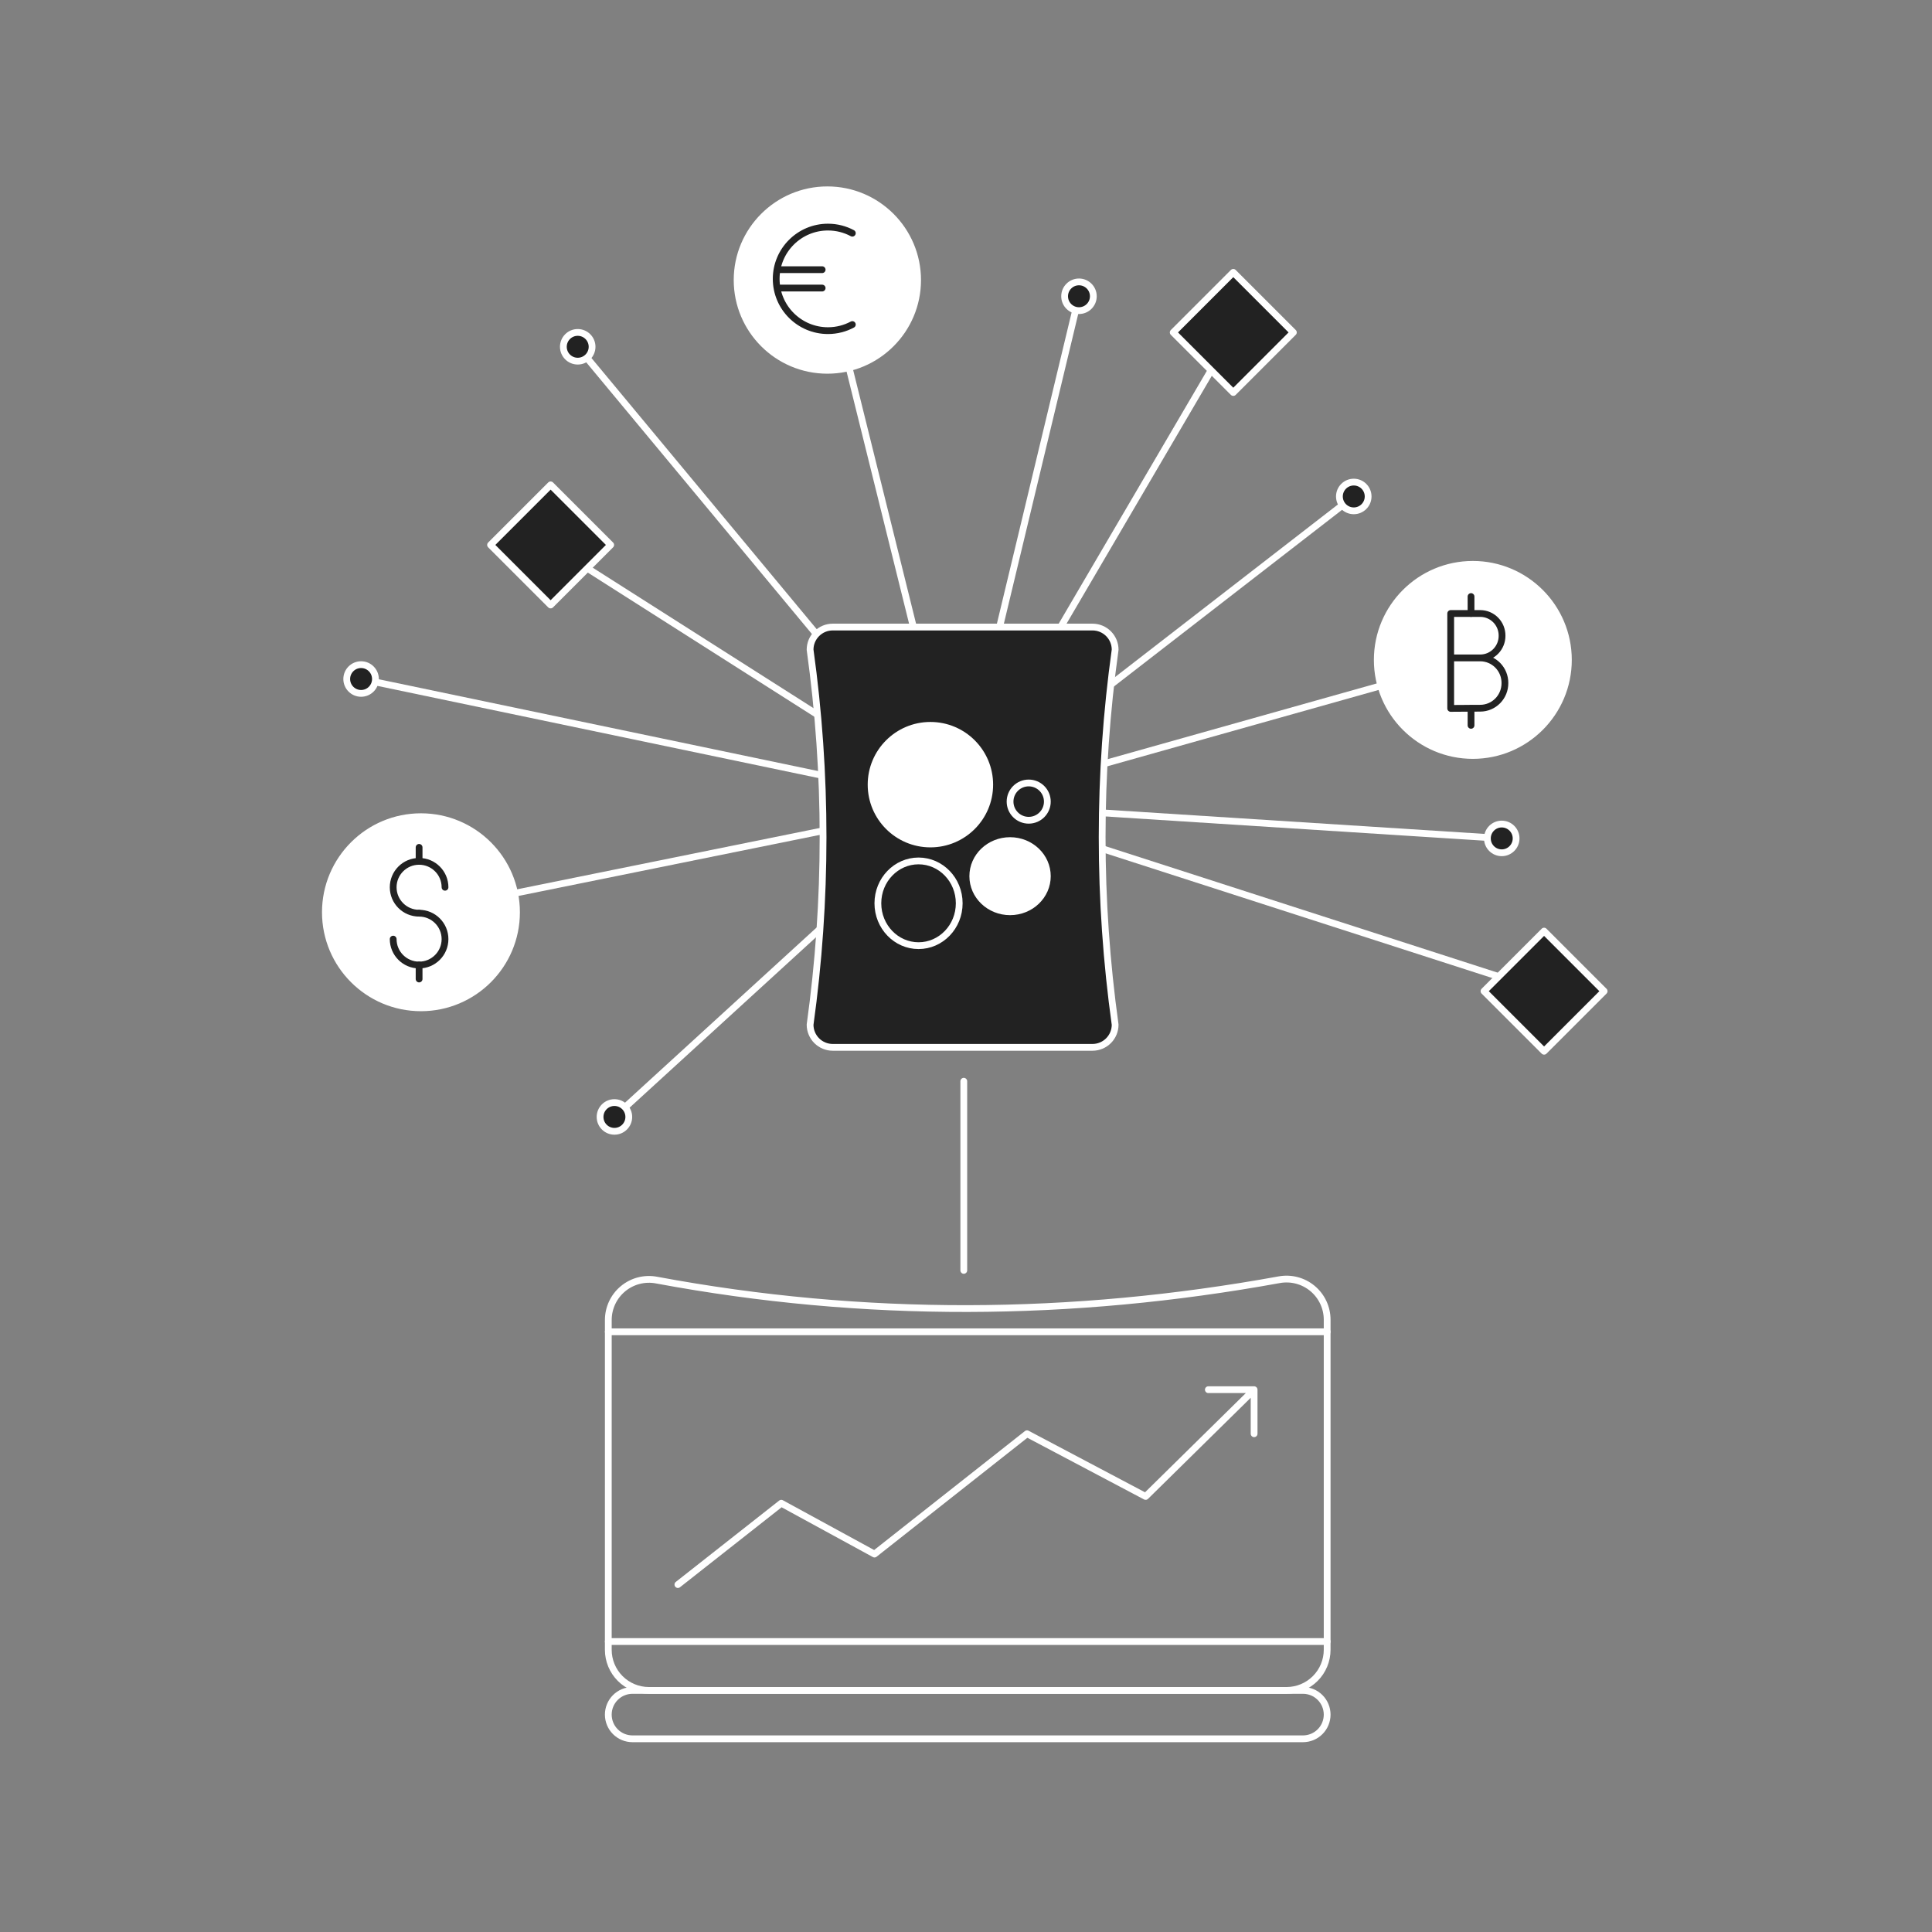 <?xml version="1.0" encoding="UTF-8"?> <svg xmlns="http://www.w3.org/2000/svg" width="570" height="570" viewBox="0 0 570 570" fill="none"><rect x="0" y="0" width="570" height="570" fill="#808080" stroke="none"/><path d="M170.445 102.312L282.4 237.083" stroke="white" stroke-width="2" stroke-linecap="round" stroke-linejoin="round"></path><path d="M318.333 87.41L282.4 237.083" stroke="white" stroke-width="2" stroke-linecap="round" stroke-linejoin="round"></path><path d="M399.407 146.473L282.4 237.083" stroke="white" stroke-width="2" stroke-linecap="round" stroke-linejoin="round"></path><path d="M443.063 247.357L282.4 237.083" stroke="white" stroke-width="2" stroke-linecap="round" stroke-linejoin="round"></path><path d="M181.275 329.531L282.399 237.083" stroke="white" stroke-width="2" stroke-linecap="round" stroke-linejoin="round"></path><path d="M106.531 200.331L282.399 237.083" stroke="white" stroke-width="2" stroke-linecap="round" stroke-linejoin="round"></path><path d="M455.55 292.429L283.924 237.083" stroke="white" stroke-width="2" stroke-linecap="round" stroke-linejoin="round"></path><path d="M434.531 194.693L283.924 237.083" stroke="white" stroke-width="2" stroke-linecap="round" stroke-linejoin="round"></path><path d="M162.455 160.769L282.401 237.084" stroke="white" stroke-width="2" stroke-linecap="round" stroke-linejoin="round"></path><path d="M363.86 98.076L282.4 237.083" stroke="white" stroke-width="2" stroke-linecap="round" stroke-linejoin="round"></path><path d="M244.096 82.626L282.398 237.082" stroke="white" stroke-width="2" stroke-linecap="round" stroke-linejoin="round"></path><path d="M124.193 269.142L282.399 237.083" stroke="white" stroke-width="2" stroke-linecap="round" stroke-linejoin="round"></path><path fill-rule="evenodd" clip-rule="evenodd" d="M391.553 389.358C391.553 385.796 389.97 382.419 387.233 380.141C384.494 377.862 380.885 376.917 377.382 377.564C316.152 388.7 254.921 389.07 193.69 377.665C190.182 377 186.561 377.932 183.813 380.211C181.062 382.487 179.471 385.872 179.471 389.441C179.465 414.204 179.465 463.888 179.465 486.734C179.465 489.914 180.727 492.965 182.977 495.213C185.226 497.464 188.277 498.726 191.457 498.726H379.561C382.741 498.726 385.792 497.464 388.041 495.213C390.289 492.965 391.553 489.914 391.553 486.734V389.358Z" stroke="white" stroke-width="2" stroke-linecap="round" stroke-linejoin="round"></path><path fill-rule="evenodd" clip-rule="evenodd" d="M391.553 505.863C391.553 503.97 390.8 502.154 389.463 500.816C388.124 499.478 386.311 498.727 384.417 498.727H186.601C184.708 498.727 182.892 499.478 181.554 500.816C180.215 502.154 179.465 503.97 179.465 505.863C179.465 507.757 180.215 509.571 181.554 510.911C182.892 512.249 184.708 513 186.601 513H384.417C386.311 513 388.124 512.249 389.463 510.911C390.8 509.571 391.553 507.757 391.553 505.863Z" stroke="white" stroke-width="2" stroke-linecap="round" stroke-linejoin="round"></path><path d="M179.465 484.307H391.553" stroke="white" stroke-width="2" stroke-linecap="round" stroke-linejoin="round"></path><path d="M391.553 392.916H179.465" stroke="white" stroke-width="2" stroke-linecap="round" stroke-linejoin="round"></path><path fill-rule="evenodd" clip-rule="evenodd" d="M329 191.68C329 189.909 328.296 188.209 327.042 186.956C325.788 185.704 324.088 185 322.316 185H245.685C243.913 185 242.212 185.704 240.958 186.956C239.704 188.209 239 189.909 239 191.68C244.108 228.383 244.108 265.616 239 302.318C239 304.09 239.704 305.79 240.958 307.043C242.212 308.296 243.913 309 245.685 309H322.316C324.088 309 325.788 308.296 327.042 307.043C328.296 305.79 329 304.09 329 302.318C323.892 265.616 323.892 228.383 329 191.68Z" fill="#222222" stroke="white" stroke-width="2" stroke-linecap="round" stroke-linejoin="round"></path><path fill-rule="evenodd" clip-rule="evenodd" d="M124.194 240.949C139.754 240.949 152.387 253.582 152.387 269.142C152.387 284.702 139.754 297.336 124.194 297.336C108.633 297.336 96 284.702 96 269.142C96 253.582 108.633 240.949 124.194 240.949Z" fill="white"></path><path d="M123.647 269.419C119.424 269.419 116 265.995 116 261.772C116 257.549 119.424 254.125 123.647 254.125C127.87 254.125 131.294 257.549 131.294 261.772" stroke="#222222" stroke-width="2" stroke-linecap="round" stroke-linejoin="round"></path><path d="M116 277.066C116 281.289 119.424 284.714 123.647 284.714C127.87 284.714 131.294 281.289 131.294 277.066C131.294 272.843 127.87 269.419 123.647 269.419" stroke="#222222" stroke-width="2" stroke-linecap="round" stroke-linejoin="round"></path><path d="M123.648 254.125V250" stroke="#222222" stroke-width="2" stroke-linecap="round" stroke-linejoin="round"></path><path d="M123.648 288.839V284.698" stroke="#222222" stroke-width="2" stroke-linecap="round" stroke-linejoin="round"></path><path fill-rule="evenodd" clip-rule="evenodd" d="M124.194 240.949C139.754 240.949 152.387 253.582 152.387 269.142C152.387 284.702 139.754 297.336 124.194 297.336C108.633 297.336 96 284.702 96 269.142C96 253.582 108.633 240.949 124.194 240.949Z" stroke="white" stroke-width="2" stroke-linecap="round" stroke-linejoin="round"></path><path fill-rule="evenodd" clip-rule="evenodd" d="M434.533 166.499C450.093 166.499 462.726 179.132 462.726 194.694C462.726 210.253 450.093 222.886 434.533 222.886C418.973 222.886 406.338 210.253 406.338 194.694C406.338 179.132 418.973 166.499 434.533 166.499Z" fill="white"></path><path d="M436.761 194.104C438.694 194.118 440.543 194.907 441.901 196.298C443.258 197.69 444.013 199.569 444 201.523C444.013 203.477 443.258 205.357 441.901 206.748C440.543 208.14 438.694 208.929 436.761 208.943L428 209V181H436.761C438.468 181.012 440.101 181.709 441.299 182.938C442.498 184.167 443.165 185.826 443.153 187.552C443.165 189.277 442.498 190.937 441.299 192.166C440.101 193.395 438.468 194.092 436.761 194.104H428.27" stroke="#222222" stroke-width="2" stroke-linecap="round" stroke-linejoin="round"></path><path d="M434 176V181" stroke="#222222" stroke-width="2" stroke-linecap="round" stroke-linejoin="round"></path><path d="M434 209V214" stroke="#222222" stroke-width="2" stroke-linecap="round" stroke-linejoin="round"></path><path fill-rule="evenodd" clip-rule="evenodd" d="M434.533 166.499C450.093 166.499 462.726 179.132 462.726 194.694C462.726 210.253 450.093 222.886 434.533 222.886C418.973 222.886 406.338 210.253 406.338 194.694C406.338 179.132 418.973 166.499 434.533 166.499Z" stroke="white" stroke-width="2" stroke-linecap="round" stroke-linejoin="round"></path><path fill-rule="evenodd" clip-rule="evenodd" d="M244.098 56C258.794 56 270.724 67.931 270.724 82.626C270.724 97.322 258.794 109.252 244.098 109.252C229.402 109.252 217.471 97.322 217.471 82.626C217.471 67.931 229.402 56 244.098 56Z" fill="white"></path><path d="M251.465 95.753C249.322 96.899 246.874 97.55 244.275 97.55C235.845 97.55 229 90.705 229 82.274C229 73.844 235.845 67 244.275 67C246.874 67 249.322 67.651 251.465 68.797" stroke="#222222" stroke-width="2" stroke-linecap="round" stroke-linejoin="round"></path><path d="M229.498 79.563H242.56" stroke="#222222" stroke-width="2" stroke-linecap="round" stroke-linejoin="round"></path><path d="M229.498 84.987H242.56" stroke="#222222" stroke-width="2" stroke-linecap="round" stroke-linejoin="round"></path><path fill-rule="evenodd" clip-rule="evenodd" d="M244.098 56C258.794 56 270.724 67.931 270.724 82.626C270.724 97.322 258.794 109.252 244.098 109.252C229.402 109.252 217.471 97.322 217.471 82.626C217.471 67.931 229.402 56 244.098 56Z" stroke="white" stroke-width="2" stroke-linecap="round" stroke-linejoin="round"></path><path fill-rule="evenodd" clip-rule="evenodd" d="M180.176 160.769L162.453 143.046L144.729 160.769L162.453 178.494L180.176 160.769Z" fill="#222222"></path><path fill-rule="evenodd" clip-rule="evenodd" d="M180.176 160.769L162.453 143.046L144.729 160.769L162.453 178.494L180.176 160.769Z" stroke="white" stroke-width="2" stroke-linecap="round" stroke-linejoin="round"></path><path fill-rule="evenodd" clip-rule="evenodd" d="M473.274 292.429L455.551 274.704L437.826 292.429L455.551 310.153L473.274 292.429Z" fill="#222222"></path><path fill-rule="evenodd" clip-rule="evenodd" d="M473.274 292.429L455.551 274.704L437.826 292.429L455.551 310.153L473.274 292.429Z" stroke="white" stroke-width="2" stroke-linecap="round" stroke-linejoin="round"></path><path fill-rule="evenodd" clip-rule="evenodd" d="M381.583 98.076L363.859 80.352L346.135 98.076L363.859 115.801L381.583 98.076Z" fill="#222222"></path><path fill-rule="evenodd" clip-rule="evenodd" d="M381.583 98.076L363.859 80.352L346.135 98.076L363.859 115.801L381.583 98.076Z" stroke="white" stroke-width="2" stroke-linecap="round" stroke-linejoin="round"></path><path d="M284.348 319L284.348 374.803" stroke="white" stroke-width="2" stroke-linecap="round" stroke-linejoin="round"></path><path fill-rule="evenodd" clip-rule="evenodd" d="M170.446 98.076C172.784 98.076 174.682 99.974 174.682 102.312C174.682 104.651 172.784 106.55 170.446 106.55C168.107 106.55 166.209 104.651 166.209 102.312C166.209 99.974 168.107 98.076 170.446 98.076Z" fill="#222222"></path><path fill-rule="evenodd" clip-rule="evenodd" d="M170.446 98.076C172.784 98.076 174.682 99.974 174.682 102.312C174.682 104.651 172.784 106.55 170.446 106.55C168.107 106.55 166.209 104.651 166.209 102.312C166.209 99.974 168.107 98.076 170.446 98.076Z" stroke="white" stroke-width="2" stroke-linecap="round" stroke-linejoin="round"></path><path fill-rule="evenodd" clip-rule="evenodd" d="M106.533 196.093C108.872 196.093 110.769 197.992 110.769 200.331C110.769 202.67 108.872 204.569 106.533 204.569C104.195 204.569 102.297 202.67 102.297 200.331C102.297 197.992 104.195 196.093 106.533 196.093Z" fill="#222222"></path><path fill-rule="evenodd" clip-rule="evenodd" d="M106.533 196.093C108.872 196.093 110.769 197.992 110.769 200.331C110.769 202.67 108.872 204.569 106.533 204.569C104.195 204.569 102.297 202.67 102.297 200.331C102.297 197.992 104.195 196.093 106.533 196.093Z" stroke="white" stroke-width="2" stroke-linecap="round" stroke-linejoin="round"></path><path fill-rule="evenodd" clip-rule="evenodd" d="M318.333 83.172C320.669 83.172 322.568 85.07 322.568 87.409C322.568 89.748 320.669 91.647 318.333 91.647C315.995 91.647 314.096 89.748 314.096 87.409C314.096 85.07 315.995 83.172 318.333 83.172Z" fill="#222222"></path><path fill-rule="evenodd" clip-rule="evenodd" d="M318.333 83.172C320.669 83.172 322.568 85.07 322.568 87.409C322.568 89.748 320.669 91.647 318.333 91.647C315.995 91.647 314.096 89.748 314.096 87.409C314.096 85.07 315.995 83.172 318.333 83.172Z" stroke="white" stroke-width="2" stroke-linecap="round" stroke-linejoin="round"></path><path fill-rule="evenodd" clip-rule="evenodd" d="M399.405 142.235C401.742 142.235 403.641 144.134 403.641 146.472C403.641 148.81 401.742 150.709 399.405 150.709C397.067 150.709 395.168 148.81 395.168 146.472C395.168 144.134 397.067 142.235 399.405 142.235Z" fill="#222222"></path><path fill-rule="evenodd" clip-rule="evenodd" d="M399.405 142.235C401.742 142.235 403.641 144.134 403.641 146.472C403.641 148.81 401.742 150.709 399.405 150.709C397.067 150.709 395.168 148.81 395.168 146.472C395.168 144.134 397.067 142.235 399.405 142.235Z" stroke="white" stroke-width="2" stroke-linecap="round" stroke-linejoin="round"></path><path fill-rule="evenodd" clip-rule="evenodd" d="M443.061 243.12C445.399 243.12 447.298 245.017 447.298 247.356C447.298 249.696 445.399 251.594 443.061 251.594C440.722 251.594 438.824 249.696 438.824 247.356C438.824 245.017 440.722 243.12 443.061 243.12Z" fill="#222222"></path><path fill-rule="evenodd" clip-rule="evenodd" d="M443.061 243.12C445.399 243.12 447.298 245.017 447.298 247.356C447.298 249.696 445.399 251.594 443.061 251.594C440.722 251.594 438.824 249.696 438.824 247.356C438.824 245.017 440.722 243.12 443.061 243.12Z" stroke="white" stroke-width="2" stroke-linecap="round" stroke-linejoin="round"></path><path fill-rule="evenodd" clip-rule="evenodd" d="M181.276 325.293C183.614 325.293 185.513 327.192 185.513 329.53C185.513 331.87 183.614 333.769 181.276 333.769C178.938 333.769 177.039 331.87 177.039 329.53C177.039 327.192 178.938 325.293 181.276 325.293Z" fill="#222222"></path><path fill-rule="evenodd" clip-rule="evenodd" d="M181.276 325.293C183.614 325.293 185.513 327.192 185.513 329.53C185.513 331.87 183.614 333.769 181.276 333.769C178.938 333.769 177.039 331.87 177.039 329.53C177.039 327.192 178.938 325.293 181.276 325.293Z" stroke="white" stroke-width="2" stroke-linecap="round" stroke-linejoin="round"></path><path d="M200 467.5L230.5 443.5L258 458.5L303 423L338 441.5L370 410M370 410H356.5M370 410V423" stroke="white" stroke-width="2" stroke-linecap="round" stroke-linejoin="round"></path><circle cx="274.5" cy="231.5" r="18.5" fill="white"></circle><path d="M283 266.5C283 273.439 277.592 279 271 279C264.408 279 259 273.439 259 266.5C259 259.561 264.408 254 271 254C277.592 254 283 259.561 283 266.5Z" stroke="white" stroke-width="2"></path><circle cx="303.5" cy="236.5" r="5.5" stroke="white" stroke-width="2"></circle><ellipse cx="298" cy="258.5" rx="12" ry="11.5" fill="white"></ellipse></svg> 